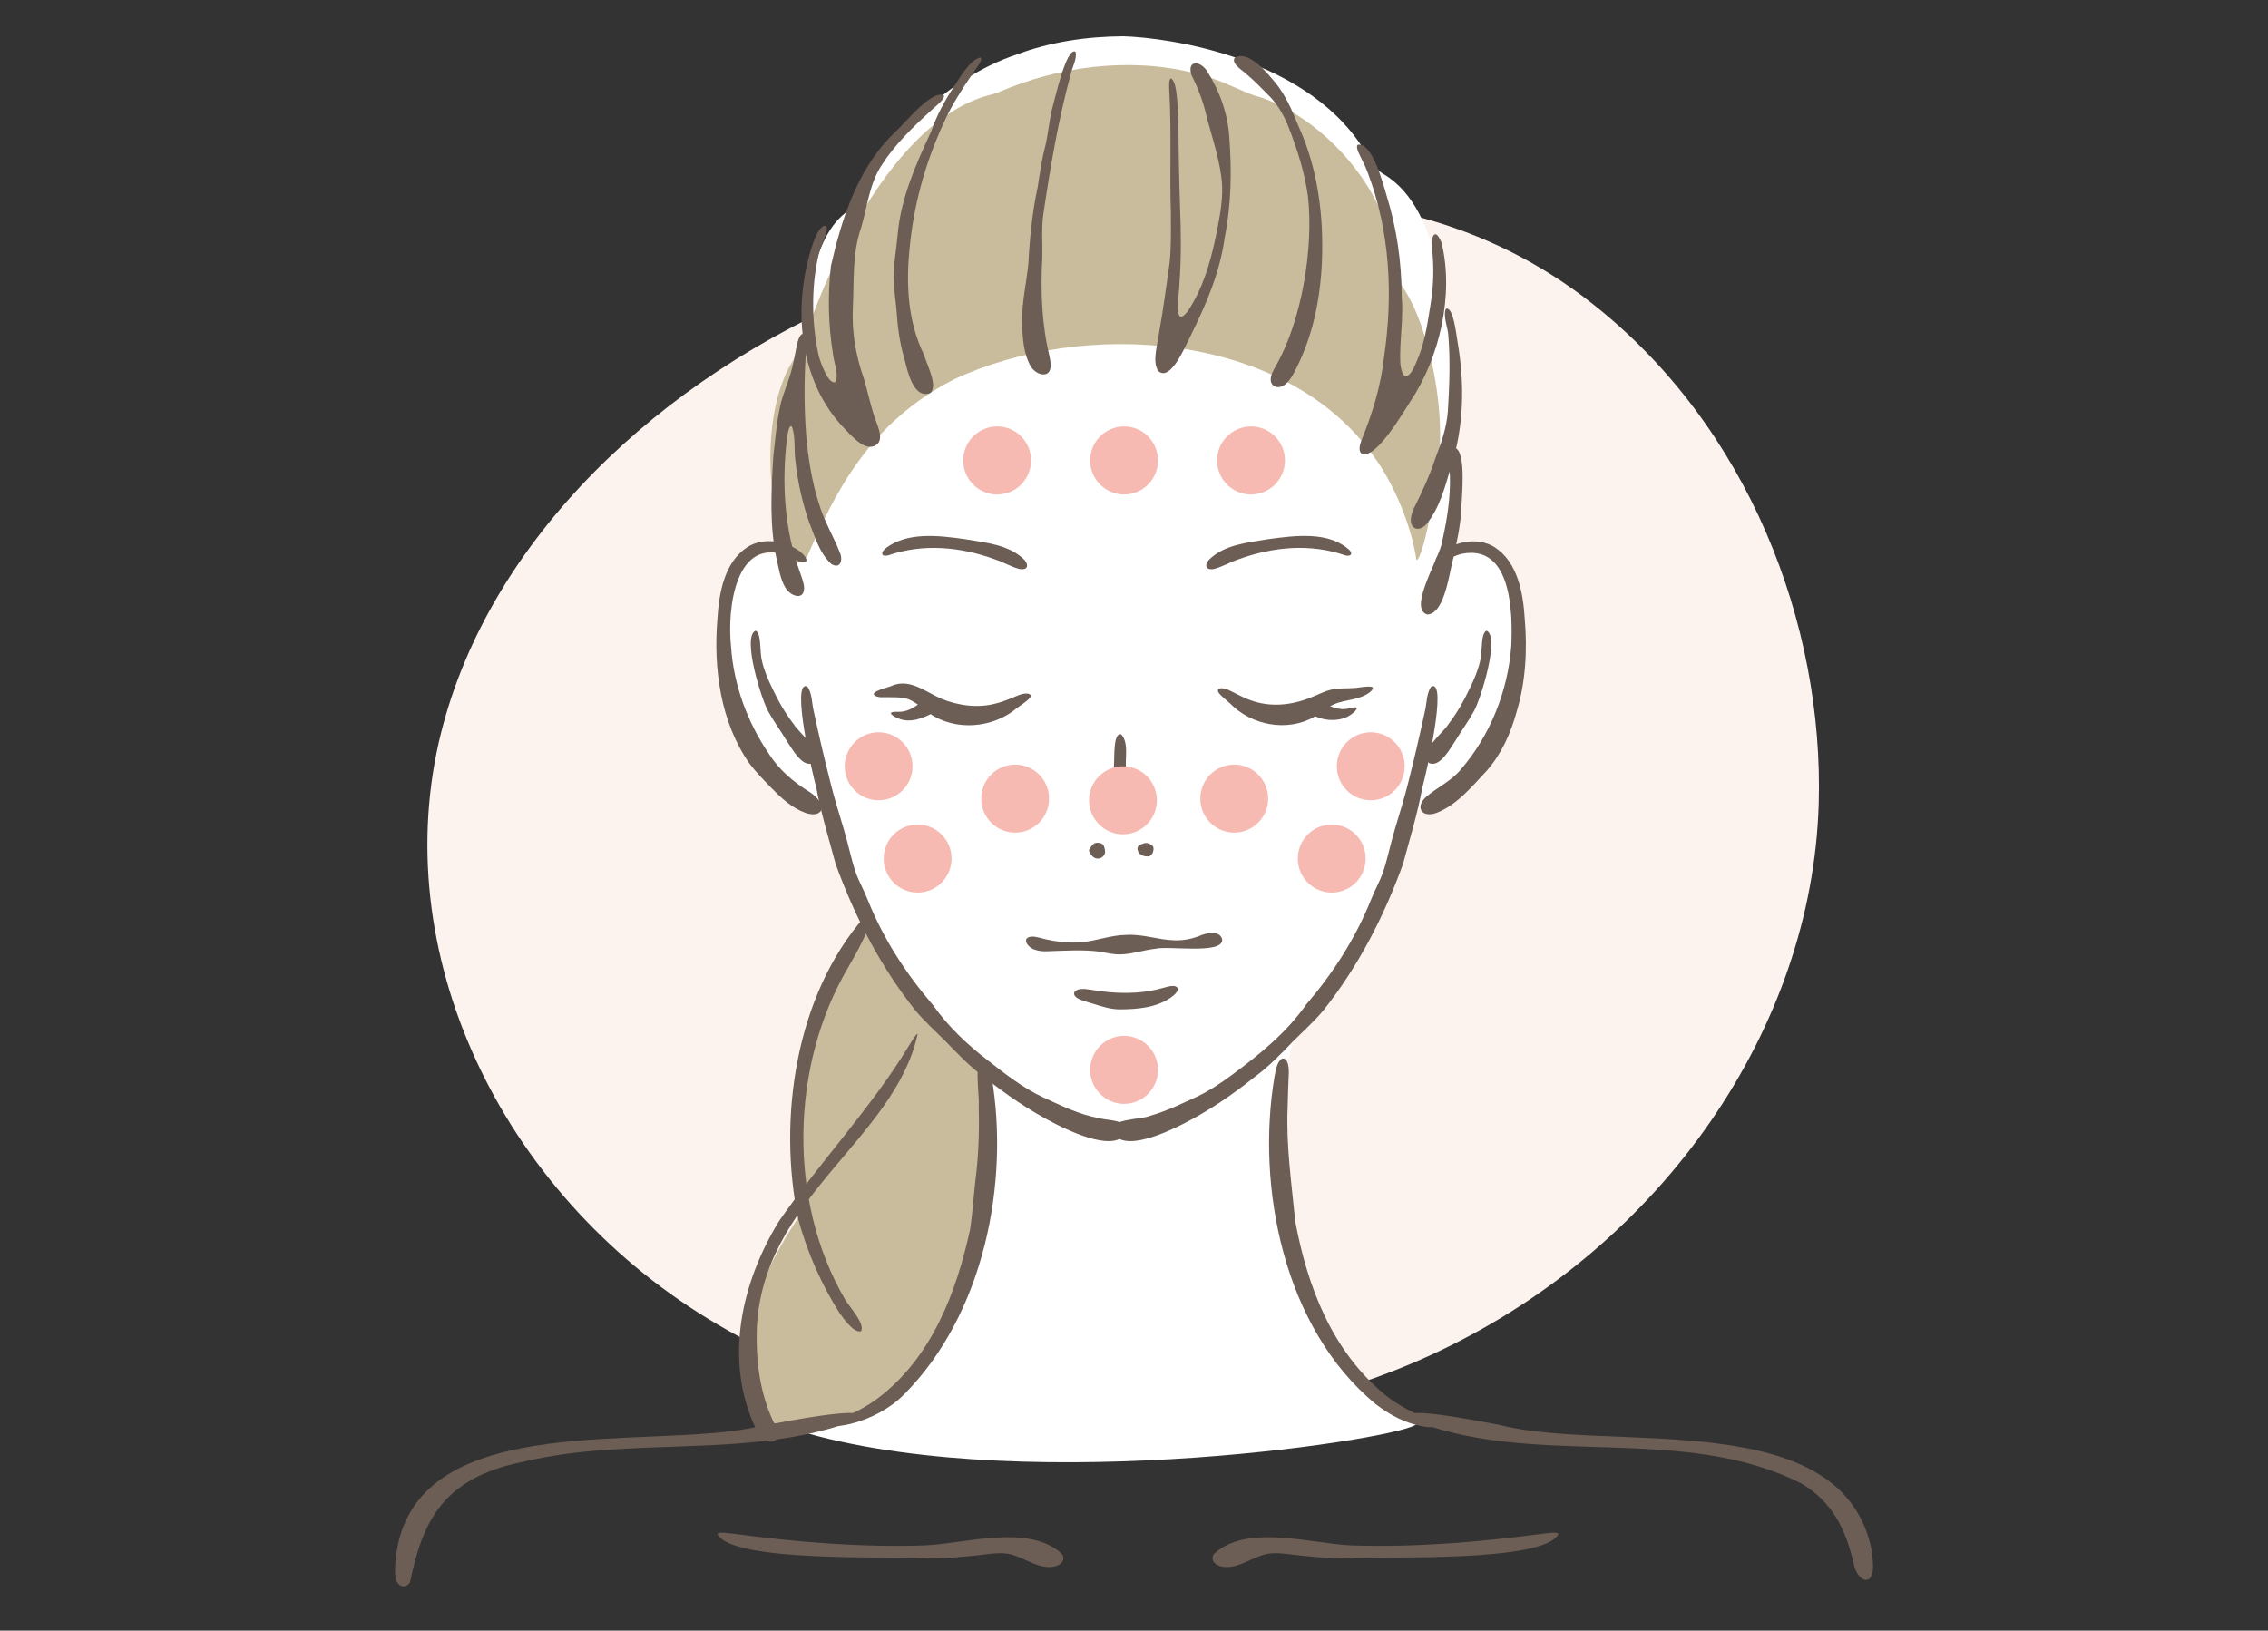 <svg width="210" height="151" viewBox="0 0 210 151" fill="none" xmlns="http://www.w3.org/2000/svg">
<rect x="0" y="0" width="210" height="151" fill="#333333" stroke="none"/>
<g clip-path="url(#clip0_858_11106)">
<path d="M80.075 27.132C61.059 35.013 45.36 49.905 40.854 67.802C35.773 87.99 46.184 110.312 65.642 122.17C85.1 134.028 112.367 135.028 133.224 125.131C154.082 115.234 167.789 95.099 168.399 74.442C168.886 57.841 161.922 39.487 147.388 28.077C127.775 12.678 101.76 18.144 80.072 27.132H80.075Z" fill="#FCF3EF"/>
<path fill-rule="evenodd" clip-rule="evenodd" d="M131.171 131.845C130.54 133.107 95.853 138.645 74.733 132.722C73.876 132.646 72.431 132.34 71.632 131.108C71.284 130.594 71.08 129.808 71.034 129.16C71.159 123.779 74.83 119.74 77.696 115.092C77.827 114.762 77.803 114.643 77.654 114.45C73.925 109.072 71.443 98.028 77.864 88.485C79.388 86.081 80.221 85.938 79.184 83.051C78.431 80.513 77.754 77.655 76.983 75.466C76.87 75.248 76.742 75.117 76.547 75.007C75.556 74.487 73.586 73.823 71.571 71.873C70.763 71.09 70.031 70.2 69.437 69.35C66.305 64.776 64.522 50.378 72.034 51.329C72.763 51.258 72.58 50.35 72.58 49.84C72.501 45.935 71.858 37.441 74.221 33.167C74.431 32.742 74.656 32.326 74.672 31.889C74.66 29.415 74.785 22.905 77.952 19.988C78.59 19.42 79.334 18.936 79.684 18.154C81.962 13.28 87.319 7.339 94.13 5.049C97.292 3.863 100.676 3.379 104.012 3.361C108.054 3.474 121.592 5.278 126.72 14.592C127.067 15.24 127.522 15.784 128.144 16.145C130.915 17.787 132.385 21.318 133.001 24.486C133.784 27.293 135.336 35.536 134.376 40.985C134.29 42.229 134.482 43.214 134.482 44.544C134.528 46.204 134.501 48.164 134.284 49.858C134.095 51.047 134.08 51.601 135.422 51.13C140.754 49.788 140.873 57.97 140.586 61.397C140.342 65.112 137.257 71.76 132.159 74.536C131.418 75.016 130.29 75.328 130.083 76.193C129.516 78.988 124.827 90.494 120.046 95.566C119.531 97 118.463 100.697 118.463 105.858C118.457 106.995 118.521 108.234 118.604 109.255C119.174 117.376 124.848 128.827 131.156 131.829L131.174 131.838L131.171 131.845Z" fill="white"/>
<path fill-rule="evenodd" clip-rule="evenodd" d="M80.106 85.956C79.524 84.299 74.381 94.792 73.951 101.501C73.518 105.005 73.801 108.414 74.222 111.903C74.216 112.227 74.161 112.386 74.021 112.6C72.384 115.07 66.432 123.968 70.829 130.621C71.442 131.422 72.033 132.636 73.106 132.722C77.384 132.701 87.098 128.958 89.098 119.895C89.671 117.731 89.891 115.462 90.15 113.248C90.595 109.243 90.936 105.372 91.022 101.391C91.031 100.868 91.034 100.256 91.028 99.883C91.028 99.565 91.003 99.361 90.848 99.134C87.351 95.67 82.296 90.821 80.122 85.99L80.11 85.962L80.106 85.956Z" fill="#C9BC9C"/>
<path fill-rule="evenodd" clip-rule="evenodd" d="M73.414 52.096C71.939 50.705 70.012 41.288 72.621 34.956C73.012 33.876 73.972 32.684 74.399 31.742C75.24 28.642 81.662 11.195 91.836 8.746C92.51 8.559 92.814 8.37 93.619 8.067C98.995 5.988 105.519 5.251 111.474 7.018C113.139 7.474 114.593 8.275 116.133 8.841C120.868 10.073 128.152 15.934 129.298 24.596C129.435 25.446 129.511 26.006 129.908 26.62C132.243 30.024 134.268 38.634 132.902 44.584C132.548 46.785 132.21 49.617 131.402 51.58C131.359 51.675 131.191 51.953 131.139 51.806C130.792 49.219 129.292 45.03 127.09 42.113C118.813 30.666 100.278 29.537 88.326 35.133C80.378 39.193 77.238 45.844 74.829 51.329C74.634 51.84 73.862 52.24 73.445 52.096L73.414 52.087V52.096Z" fill="#C9BC9C"/>
<path fill-rule="evenodd" clip-rule="evenodd" d="M99.586 4.808C99.76 5.447 99.241 6.294 99.119 6.948C97.985 11.128 97.263 15.418 96.631 19.668C96.397 21.065 96.552 22.499 96.506 23.899C96.345 26.899 96.455 30.018 97.165 32.935C97.272 33.473 97.467 34.375 96.885 34.626C96.394 34.806 95.787 34.445 95.476 33.99C94.753 32.767 94.668 31.229 94.644 29.819C94.601 28.04 95.037 26.226 95.217 24.444C95.345 22.044 95.58 19.656 96.086 17.31C96.284 16.026 96.458 14.745 96.796 13.491C97.049 12.427 97.138 11.299 97.372 10.241C97.625 9.431 98.699 4.355 99.574 4.786L99.589 4.808H99.586Z" fill="#6C5D55"/>
<path fill-rule="evenodd" clip-rule="evenodd" d="M107.225 34.332C106.676 33.424 107.182 31.941 107.304 30.905C107.698 28.758 107.993 26.486 108.295 24.352C108.457 22.842 108.414 21.282 108.414 19.751C108.289 15.956 108.484 12.085 108.262 8.309C108.253 8.009 108.207 7.38 108.408 7.257C109.088 7.499 109.051 10.673 109.112 11.431C109.128 14.002 109.173 16.571 109.262 19.142C109.362 21.539 109.381 23.939 109.201 26.328C109.228 26.976 108.554 30.593 109.951 28.856C111.323 26.835 112.036 24.429 112.542 22.059C112.853 20.478 113.228 18.818 113.158 17.216C113.058 15.155 112.274 12.862 111.741 10.88C111.451 9.498 110.942 8.193 110.317 6.933C109.896 5.572 111.109 5.576 111.759 6.581C112.93 8.407 113.692 10.556 113.826 12.724C114.055 15.8 114.012 18.928 113.399 21.986C112.96 25.239 111.673 28.19 110.24 31.097C109.756 32.027 108.402 35.375 107.253 34.363L107.225 34.329V34.332Z" fill="#6C5D55"/>
<path fill-rule="evenodd" clip-rule="evenodd" d="M118.616 35.803C118.174 35.971 117.668 35.693 117.659 35.2C117.638 34.714 117.93 34.265 118.159 33.84C120.537 29.672 121.638 22.97 121.11 18.2C120.799 15.959 120.11 13.782 119.266 11.654C118.827 10.568 118.22 9.55 117.372 8.734C116.717 8.088 116.098 7.428 115.418 6.868C115.043 6.508 113.948 5.881 114.332 5.337C115.634 4.603 117.345 6.786 118.064 7.627C119.043 8.807 119.653 10.262 120.235 11.69C122.04 15.65 122.58 20.035 122.397 24.355C122.223 27.865 121.522 31.277 119.851 34.451C119.577 34.974 119.192 35.582 118.665 35.787L118.616 35.806V35.803Z" fill="#6C5D55"/>
<path fill-rule="evenodd" clip-rule="evenodd" d="M90.773 5.324C90.953 5.361 90.789 5.74 90.728 5.838C89.49 7.651 88.176 9.531 87.31 11.537C85.63 15.215 84.56 19.151 84.206 23.18C83.889 26.449 84.081 29.831 85.548 32.836C85.776 33.662 86.889 35.75 86.139 36.395C84.566 36.992 84.023 34.335 83.737 33.194C83.279 31.678 83.096 30.124 82.996 28.525C82.822 27.012 82.63 25.565 82.846 24.086C82.938 23.327 83.038 22.56 83.112 21.802C83.383 18.404 84.81 15.212 86.231 12.146C86.715 10.721 87.481 9.317 88.279 8.103C88.88 7.186 89.725 5.636 90.749 5.321H90.773V5.324Z" fill="#6C5D55"/>
<path fill-rule="evenodd" clip-rule="evenodd" d="M87.411 8.88C87.43 9.259 86.594 9.858 86.268 10.182C84.561 11.726 82.82 13.42 81.615 15.325C80.493 17.046 80.298 19.19 79.731 21.095C78.893 23.483 79.094 26.042 78.969 28.537C78.862 30.692 79.234 32.891 79.939 34.912C80.377 36.288 80.612 37.694 81.134 39.055C81.35 39.651 81.71 40.514 81.311 41.042C80.329 42.067 78.963 40.483 78.271 39.77C73.889 35.309 73.341 28.256 75.271 22.55C75.466 22.015 75.795 21.107 76.323 20.905C76.496 20.856 76.591 21.012 76.563 21.275C76.402 22.134 75.905 22.929 75.749 23.795C75.115 26.675 75.158 29.937 75.777 32.805C75.886 33.346 76.688 35.692 77.356 35.371C77.701 34.677 77.191 33.521 77.124 32.744C76.691 30.069 76.636 27.326 76.935 24.645C77.893 20.41 79.32 15.915 82.402 12.708C82.887 12.222 83.311 11.821 83.792 11.298C84.475 10.592 86.552 8.268 87.414 8.858L87.421 8.88H87.411Z" fill="#6C5D55"/>
<path fill-rule="evenodd" clip-rule="evenodd" d="M125.717 13.408C127.034 13.13 128.052 16.951 128.379 18.08C129.327 21.11 129.769 24.256 129.79 27.399C129.97 29.476 129.571 31.555 129.656 33.628C129.863 35.56 130.617 34.875 131.12 33.585C131.891 31.912 132.168 30.044 132.449 28.24C132.733 26.565 132.794 24.813 132.604 23.128C132.431 22.131 132.818 20.819 133.486 22.498C134.635 27.308 133.309 33.105 130.592 37.162C129.946 38.168 127.238 42.819 126.013 41.953C125.754 41.629 125.949 41.103 126.068 40.752C127.074 38.288 127.866 35.725 128.15 33.068C128.998 27.338 128.714 21.403 126.626 15.949C126.391 15.285 126.019 14.671 125.744 14.022C125.638 13.75 125.613 13.527 125.696 13.426L125.714 13.408H125.717Z" fill="#6C5D55"/>
<path fill-rule="evenodd" clip-rule="evenodd" d="M74.311 30.932C74.457 30.91 74.576 31.128 74.622 31.467C74.689 31.95 74.628 32.604 74.594 33.103C74.454 35.396 74.469 37.686 74.622 39.976C74.808 42.37 75.186 44.807 75.981 47.097C76.451 48.504 77.228 49.785 77.762 51.164C78.094 51.919 77.762 52.751 76.948 52.203C75.844 51.176 75.402 49.559 74.859 48.192C74.262 46.409 73.847 44.541 73.652 42.673C73.503 41.643 73.68 40.49 73.332 39.514C73.051 39.242 72.926 40.248 72.887 40.459C72.356 44.663 72.625 49.076 74.079 53.017C74.234 53.488 74.46 53.995 74.457 54.491C74.405 55.711 73.082 55.12 72.704 54.384C72.228 53.564 72.112 52.592 71.89 51.684C71.234 48.589 71.417 45.407 71.603 42.266C71.789 40.734 71.893 39.193 72.222 37.674C72.472 36.487 72.993 35.426 73.292 34.274C73.527 33.421 73.643 32.531 73.856 31.669C73.92 31.412 74.094 30.971 74.286 30.929L74.311 30.923V30.932Z" fill="#6C5D55"/>
<path fill-rule="evenodd" clip-rule="evenodd" d="M133.89 28.586C134.573 28.381 134.841 30.993 134.948 31.589C135.637 35.506 135.57 39.621 134.289 43.428C133.768 45.211 133.253 47.128 132.042 48.577C131.737 48.901 131.301 49.072 130.984 48.892C130.417 48.574 130.646 47.614 130.911 47.085C131.649 45.596 132.378 44.049 132.902 42.44C133.466 40.997 133.939 39.612 134.061 38.102C134.201 35.763 134.295 33.411 134.109 31.149C134.088 30.363 133.594 29.335 133.868 28.605L133.887 28.586H133.89Z" fill="#6C5D55"/>
<path fill-rule="evenodd" clip-rule="evenodd" d="M132.134 56.897C130.31 56.304 133.472 51.403 133.567 49.984C134.003 48.033 134.302 46.092 134.253 44.11C134.241 43.398 133.875 41.747 134.722 41.468C135.817 41.808 135.326 46.309 135.295 47.244C135.231 48.684 134.893 50.17 134.573 51.66C134.222 52.8 133.811 56.833 132.17 56.903L132.131 56.897H132.134Z" fill="#6C5D55"/>
<path fill-rule="evenodd" clip-rule="evenodd" d="M95.003 52.601C94.869 52.726 94.604 52.739 94.336 52.674C93.585 52.466 92.909 52.06 92.162 51.809C88.945 50.632 85.491 50.299 82.213 51.436C81.515 51.577 81.597 51.115 81.957 50.809C83.951 49.222 86.911 49.586 89.323 49.922C91.226 50.253 93.427 50.409 94.863 51.852C95.083 52.109 95.174 52.408 95.028 52.577L95 52.604L95.003 52.601Z" fill="#6C5D55"/>
<path fill-rule="evenodd" clip-rule="evenodd" d="M74.585 52.05C74.051 52.2 73.49 51.674 72.999 51.494C68.042 49.509 67.325 56.487 67.688 59.85C67.923 63.397 69.191 66.855 71.182 69.787C72.142 71.298 73.463 72.417 74.984 73.353C75.511 73.704 76.408 74.499 75.975 75.132C75.676 75.499 75.1 75.447 74.582 75.276C73.31 74.817 72.313 73.872 71.423 72.964C70.731 72.246 70.005 71.512 69.401 70.711C66.703 66.876 66.045 61.865 66.429 57.288C66.572 54.906 67.075 52.047 69.206 50.659C70.648 49.739 72.636 50.06 74.002 51.014C74.426 51.338 74.832 51.787 74.609 52.032L74.585 52.047V52.05Z" fill="#6C5D55"/>
<path fill-rule="evenodd" clip-rule="evenodd" d="M69.989 58.416C70.108 58.465 70.224 58.676 70.291 58.948C70.459 59.706 70.371 60.517 70.566 61.257C70.761 62.119 71.124 62.938 71.505 63.733C72.072 64.935 72.682 66.005 73.496 67.069C74.044 67.965 76.249 69.524 75.322 70.628C74.297 71.212 73.258 69.188 72.773 68.488C72.279 67.662 71.605 66.745 71.148 65.901C70.563 64.944 68.66 58.951 69.962 58.401L69.986 58.41L69.989 58.416Z" fill="#6C5D55"/>
<path fill-rule="evenodd" clip-rule="evenodd" d="M74.757 63.586C75.187 64.121 75.175 65.149 75.337 65.824C75.812 68.038 76.334 70.267 76.898 72.49C77.267 73.961 77.709 75.395 78.142 76.829C78.529 78.122 78.797 79.461 79.206 80.715C79.511 81.599 80.001 82.442 80.346 83.326C81.779 86.922 83.886 90.154 86.383 93.067C87.788 95.046 89.554 96.731 91.478 98.201C93.048 99.433 94.725 100.751 96.563 101.604C98.252 102.378 99.944 103.222 101.789 103.549C102.548 103.772 104.31 103.65 104.307 104.677C103.597 106.937 99.011 104.735 97.649 104.032C95.27 102.812 93.139 101.348 91.072 99.693C89.773 98.736 88.682 97.596 87.551 96.422C86.602 95.471 85.593 94.578 84.746 93.554C81.526 89.505 79.126 84.852 77.37 79.993C76.745 77.657 76.016 75.294 75.578 72.915C75.279 71.872 73.202 62.935 74.733 63.565L74.757 63.586Z" fill="#6C5D55"/>
<path fill-rule="evenodd" clip-rule="evenodd" d="M132.523 63.586C132.093 64.121 132.106 65.149 131.944 65.824C131.468 68.038 130.947 70.267 130.386 72.49C130.02 73.939 129.587 75.358 129.16 76.77C128.767 78.079 128.493 79.443 128.078 80.715C127.773 81.599 127.282 82.442 126.938 83.326C125.511 86.9 123.425 90.123 120.94 93.022C119.12 95.627 116.602 97.663 114.087 99.525C113.044 100.299 111.955 101.023 110.778 101.577C109.385 102.213 107.983 102.907 106.486 103.323C105.705 103.699 102.565 103.552 103.01 104.824C103.992 106.824 108.223 104.744 109.638 104.032C112.016 102.812 114.147 101.348 116.215 99.693C117.514 98.736 118.605 97.596 119.736 96.422C120.684 95.471 121.694 94.578 122.541 93.554C125.761 89.505 128.157 84.852 129.913 79.993C130.538 77.657 131.267 75.294 131.703 72.915C132.002 71.872 134.078 62.935 132.548 63.565L132.523 63.586Z" fill="#6C5D55"/>
<path fill-rule="evenodd" clip-rule="evenodd" d="M103.832 68.024C104.485 68.764 104.204 70.023 104.247 70.95C104.198 72.445 104.417 73.9 104.14 75.365C103.759 76.744 103.125 75.671 103.125 74.827C103.061 73.411 103.119 72.097 103.146 70.727C103.207 70.247 103.052 67.807 103.802 68.005L103.832 68.024Z" fill="#6C5D55"/>
<path fill-rule="evenodd" clip-rule="evenodd" d="M102.165 78.248C102.257 78.428 102.373 78.792 102.297 79.024C102.107 79.578 101.415 79.688 101.053 79.171C100.879 78.972 100.766 78.78 100.891 78.596C100.992 78.447 101.101 78.29 101.232 78.171C101.44 77.957 101.979 78.031 102.141 78.217L102.162 78.248H102.165Z" fill="#6C5D55"/>
<path fill-rule="evenodd" clip-rule="evenodd" d="M106.774 78.398C106.899 78.737 106.676 79.337 106.253 79.303C105.826 79.319 105.381 79.108 105.329 78.64C105.274 78.325 105.582 78.202 105.838 78.123C106.164 77.967 106.536 78.141 106.753 78.361L106.774 78.398Z" fill="#6C5D55"/>
<path fill-rule="evenodd" clip-rule="evenodd" d="M111.791 52.601C111.925 52.726 112.19 52.738 112.459 52.674C113.227 52.46 113.922 52.041 114.69 51.788C117.895 50.626 121.322 50.304 124.578 51.433C125.045 51.537 125.27 51.326 124.987 50.971C123.069 49.164 119.925 49.592 117.468 49.919C115.565 50.249 113.364 50.405 111.928 51.849C111.709 52.105 111.617 52.405 111.76 52.573L111.788 52.601H111.791Z" fill="#6C5D55"/>
<path fill-rule="evenodd" clip-rule="evenodd" d="M113.165 87.072C113.095 88.381 108.104 87.561 106.991 87.855C105.918 87.965 104.881 88.344 103.799 88.374C103.143 88.402 102.497 88.246 101.857 88.127C100.226 87.913 98.552 88.044 96.905 88.09C96.539 88.096 96.183 88.072 95.832 87.947C95.134 87.748 94.539 86.815 95.521 86.73C95.988 86.714 96.475 86.913 96.939 87.005C98.058 87.243 99.247 87.359 100.408 87.228C101.71 87.047 102.973 86.586 104.299 86.571C105.814 86.479 107.229 87.032 108.717 87.072C109.5 87.106 110.29 86.965 111.019 86.681C111.662 86.378 113.01 86.106 113.171 87.032V87.075L113.165 87.072Z" fill="#6C5D55"/>
<path fill-rule="evenodd" clip-rule="evenodd" d="M109.046 91.503C109.119 91.848 108.668 92.188 108.391 92.387C107.028 93.325 105.299 93.46 103.683 93.469C102.827 93.469 102.012 93.197 101.198 92.943C100.708 92.778 100.177 92.689 99.741 92.417C99.256 92.111 99.406 91.662 100.025 91.595C100.348 91.549 100.689 91.601 101.012 91.653C103.162 92.026 105.452 92.105 107.583 91.509C108.001 91.423 108.729 91.105 109.034 91.475L109.046 91.506V91.503Z" fill="#6C5D55"/>
<path fill-rule="evenodd" clip-rule="evenodd" d="M133.011 52.065C133.224 52.185 133.563 52.017 133.807 51.913C134.313 51.662 134.837 51.396 135.395 51.276C139.926 50.405 140.081 56.621 139.932 59.816C139.627 63.987 137.959 68.167 135.209 71.316C134.346 72.331 133.102 72.903 132.09 73.756C130.98 74.713 131.623 75.78 133.005 75.276C134.95 74.511 136.285 72.833 137.657 71.377C139.023 69.818 139.88 67.91 140.429 65.913C141.273 63.131 141.426 60.162 141.179 57.297C141.036 54.918 140.532 52.062 138.401 50.677C136.959 49.76 134.971 50.078 133.602 51.032C133.178 51.353 132.77 51.806 132.989 52.05L133.011 52.065Z" fill="#6C5D55"/>
<path fill-rule="evenodd" clip-rule="evenodd" d="M137.612 58.416C137.493 58.465 137.377 58.676 137.31 58.948C137.142 59.706 137.231 60.517 137.036 61.257C136.84 62.119 136.478 62.938 136.093 63.733C135.526 64.938 134.917 66.005 134.106 67.069C133.557 67.965 131.352 69.524 132.276 70.628C133.301 71.212 134.34 69.188 134.825 68.488C135.319 67.662 135.993 66.745 136.45 65.901C137.039 64.944 138.938 58.951 137.636 58.401L137.612 58.41V58.416Z" fill="#6C5D55"/>
<path fill-rule="evenodd" clip-rule="evenodd" d="M83.122 65.913C81.814 65.876 82.872 66.448 83.408 66.607C83.863 66.751 84.341 66.748 84.838 66.638C85.527 66.454 86.991 65.962 87.031 65.094C86.89 64.598 86.149 64.378 85.729 64.672C84.997 65.268 84.183 65.953 83.177 65.91H83.122V65.913Z" fill="#6C5D55"/>
<path fill-rule="evenodd" clip-rule="evenodd" d="M95.402 64.343C95.277 64.159 94.764 64.199 94.356 64.361C93.658 64.639 92.957 64.963 92.216 65.141C90.557 65.596 88.697 65.345 87.103 64.679C85.667 64.034 84.215 62.807 82.587 63.499C82.331 63.648 80.441 64.031 81.014 64.422C81.136 64.498 81.316 64.541 81.471 64.563C84.011 64.581 83.962 64.394 86.026 66.039C88.435 67.736 91.944 67.452 94.176 65.553C94.514 65.299 94.935 65.034 95.228 64.764C95.393 64.612 95.475 64.465 95.42 64.364L95.405 64.339L95.402 64.343Z" fill="#6C5D55"/>
<path fill-rule="evenodd" clip-rule="evenodd" d="M124.986 65.577C126.236 65.253 125.349 66.048 124.858 66.32C123.769 66.907 122.239 66.733 121.217 66.008C120.595 65.458 121.602 64.663 122.187 64.938C123.022 65.36 123.964 65.852 124.931 65.589L124.986 65.577Z" fill="#6C5D55"/>
<path fill-rule="evenodd" clip-rule="evenodd" d="M112.802 63.834C112.924 63.669 113.363 63.718 113.732 63.88C114.418 64.195 115.067 64.595 115.79 64.84C117.552 65.494 119.461 65.326 121.19 64.657C121.87 64.418 122.504 64.051 123.205 63.877C123.937 63.693 124.656 63.767 125.379 63.709C125.803 63.712 127.855 63.226 126.854 64.082C125.903 64.846 124.595 64.751 123.522 65.216C122.851 65.516 122.321 66.042 121.674 66.387C119.183 67.806 115.863 67.17 113.887 65.13C113.573 64.846 113.171 64.54 112.918 64.244C112.787 64.091 112.732 63.947 112.787 63.855L112.802 63.831V63.834Z" fill="#6C5D55"/>
<path fill-rule="evenodd" clip-rule="evenodd" d="M80.085 84.88C81.597 84.47 78.798 89.102 78.511 89.625C73.212 98.609 72.907 111.206 78.246 120.327C78.606 120.969 80.179 122.635 79.71 123.286C79.02 123.412 78.145 122.149 77.749 121.608C76.048 118.929 74.761 115.994 73.916 112.921C71.99 103.58 73.669 92.157 80.048 84.901L80.081 84.883L80.085 84.88Z" fill="#6C5D55"/>
<path fill-rule="evenodd" clip-rule="evenodd" d="M84.967 95.749C82.851 105.54 70.46 110.986 70.07 123.207C70.003 126.084 70.365 128.955 71.57 131.566C71.799 132.052 72.268 132.991 71.792 133.373C71.079 133.817 70.308 132.982 69.987 132.309C67.024 126.035 68.591 118.828 72.149 113.052C75.979 107.537 80.787 102.43 84.156 96.841C84.32 96.572 84.51 96.257 84.677 96.019C84.811 95.829 84.915 95.719 84.958 95.743L84.967 95.749Z" fill="#6C5D55"/>
<path fill-rule="evenodd" clip-rule="evenodd" d="M91.155 98.079C91.567 98.338 91.719 99.167 91.808 99.669C93.5 109.49 91.128 121.723 83.646 129.19C82.341 130.486 80.527 131.413 78.764 131.85C78.289 131.984 76.99 132.177 76.807 131.957C76.697 131.822 77.362 131.532 77.603 131.44C78.947 130.933 80.228 130.281 81.347 129.431C86.274 125.677 88.564 119.662 89.823 113.85C90.094 112.07 90.177 110.263 90.414 108.474C90.631 106.411 90.68 104.399 90.622 102.332C90.719 101.613 90.085 97.727 91.125 98.063L91.158 98.079H91.155Z" fill="#6C5D55"/>
<path fill-rule="evenodd" clip-rule="evenodd" d="M118.702 98.037C118.251 98.27 118.105 99.159 118.013 99.67C116.297 109.824 118.818 122.969 127.38 130.023C128.742 131.072 130.227 131.857 131.962 132.12C132.203 132.172 133.115 132.249 132.791 131.867C132.59 131.68 132.404 131.585 132.166 131.46C130.828 130.784 129.425 130.124 128.279 129.191C123.324 125.112 121.068 119.159 119.934 113.123C119.59 109.595 119.071 106.097 119.224 102.535C119.254 101.566 119.272 100.563 119.321 99.609C119.355 99.12 119.343 97.918 118.736 98.025L118.699 98.037H118.702Z" fill="#6C5D55"/>
<path fill-rule="evenodd" clip-rule="evenodd" d="M78.707 131.698C69.081 135.107 58.328 132.982 48.394 135.373C41.01 136.866 39.132 140.868 37.973 146.5C37.72 146.953 37.183 147.035 36.888 146.668C36.607 146.347 36.555 145.785 36.574 145.265C37.156 131.044 56.916 133.946 67.965 132.493C69.566 132.285 71.286 131.873 72.911 131.6C73.716 131.451 82.121 129.913 78.758 131.674L78.707 131.698Z" fill="#6C5D55"/>
<path fill-rule="evenodd" clip-rule="evenodd" d="M131.269 131.686C142.538 135.902 155.825 131.842 166.777 137.364C169.64 139.037 170.948 141.648 171.673 144.956C171.792 145.568 172.442 146.65 173.091 146.188C173.634 145.644 173.375 144.421 173.329 143.681C170.704 129.943 149.096 134.606 138.794 131.94C137.989 131.79 127.754 129.729 131.22 131.659L131.272 131.683L131.269 131.686Z" fill="#6C5D55"/>
<path fill-rule="evenodd" clip-rule="evenodd" d="M144.313 142.041C143.014 144.732 128.087 144.077 124.946 144.307C122.962 144.319 120.965 144.126 118.995 143.879C118.532 143.83 118.056 143.796 117.596 143.854C116.248 144.001 115.034 145.077 113.629 145.108C112.858 145.151 111.931 144.658 112.397 143.9C115.428 141.063 121.416 142.952 125.136 143.105C131.029 143.301 137.005 142.796 142.828 142.026C143.255 141.992 143.981 141.83 144.295 142.02L144.31 142.038L144.313 142.041Z" fill="#6C5D55"/>
<path fill-rule="evenodd" clip-rule="evenodd" d="M66.42 142.041C67.719 144.732 82.646 144.078 85.787 144.307C87.772 144.319 89.769 144.127 91.738 143.879C92.202 143.83 92.677 143.796 93.138 143.854C94.485 144.001 95.699 145.077 97.104 145.108C97.876 145.151 98.802 144.659 98.336 143.9C95.305 141.063 89.317 142.952 85.595 143.105C79.701 143.301 73.725 142.797 67.902 142.026C67.475 141.992 66.749 141.83 66.435 142.02L66.42 142.038V142.041Z" fill="#6C5D55"/>
<path d="M92.33 45.789C94.064 45.789 95.47 44.379 95.47 42.639C95.47 40.9 94.064 39.49 92.33 39.49C90.596 39.49 89.189 40.9 89.189 42.639C89.189 44.379 90.596 45.789 92.33 45.789Z" fill="#F6BAB2"/>
<path d="M104.082 45.789C105.816 45.789 107.222 44.379 107.222 42.639C107.222 40.9 105.816 39.49 104.082 39.49C102.347 39.49 100.941 40.9 100.941 42.639C100.941 44.379 102.347 45.789 104.082 45.789Z" fill="#F6BAB2"/>
<path d="M104.082 102.219C105.816 102.219 107.222 100.809 107.222 99.07C107.222 97.331 105.816 95.921 104.082 95.921C102.347 95.921 100.941 97.331 100.941 99.07C100.941 100.809 102.347 102.219 104.082 102.219Z" fill="#F6BAB2"/>
<path d="M103.978 77.257C105.713 77.257 107.119 75.847 107.119 74.108C107.119 72.369 105.713 70.959 103.978 70.959C102.244 70.959 100.838 72.369 100.838 74.108C100.838 75.847 102.244 77.257 103.978 77.257Z" fill="#F6BAB2"/>
<path d="M115.836 45.789C117.57 45.789 118.976 44.379 118.976 42.639C118.976 40.9 117.57 39.49 115.836 39.49C114.101 39.49 112.695 40.9 112.695 42.639C112.695 44.379 114.101 45.789 115.836 45.789Z" fill="#F6BAB2"/>
<path d="M81.353 74.108C83.088 74.108 84.494 72.698 84.494 70.959C84.494 69.219 83.088 67.809 81.353 67.809C79.619 67.809 78.213 69.219 78.213 70.959C78.213 72.698 79.619 74.108 81.353 74.108Z" fill="#F6BAB2"/>
<path d="M84.967 82.654C86.701 82.654 88.107 81.244 88.107 79.505C88.107 77.765 86.701 76.355 84.967 76.355C83.232 76.355 81.826 77.765 81.826 79.505C81.826 81.244 83.232 82.654 84.967 82.654Z" fill="#F6BAB2"/>
<path d="M93.996 77.101C95.73 77.101 97.136 75.691 97.136 73.952C97.136 72.213 95.73 70.802 93.996 70.802C92.261 70.802 90.856 72.213 90.856 73.952C90.856 75.691 92.261 77.101 93.996 77.101Z" fill="#F6BAB2"/>
<path d="M126.922 74.108C128.656 74.108 130.062 72.698 130.062 70.959C130.062 69.219 128.656 67.809 126.922 67.809C125.187 67.809 123.781 69.219 123.781 70.959C123.781 72.698 125.187 74.108 126.922 74.108Z" fill="#F6BAB2"/>
<path d="M123.308 82.654C125.043 82.654 126.449 81.244 126.449 79.505C126.449 77.765 125.043 76.355 123.308 76.355C121.574 76.355 120.168 77.765 120.168 79.505C120.168 81.244 121.574 82.654 123.308 82.654Z" fill="#F6BAB2"/>
<path d="M114.281 77.101C116.015 77.101 117.421 75.691 117.421 73.952C117.421 72.213 116.015 70.803 114.281 70.803C112.547 70.803 111.141 72.213 111.141 73.952C111.141 75.691 112.547 77.101 114.281 77.101Z" fill="#F6BAB2"/>
</g>
<defs>
<clipPath id="clip0_858_11106">
<rect width="136.86" height="143.536" fill="white" transform="translate(36.57 3.361)"/>
</clipPath>
</defs>
</svg>
